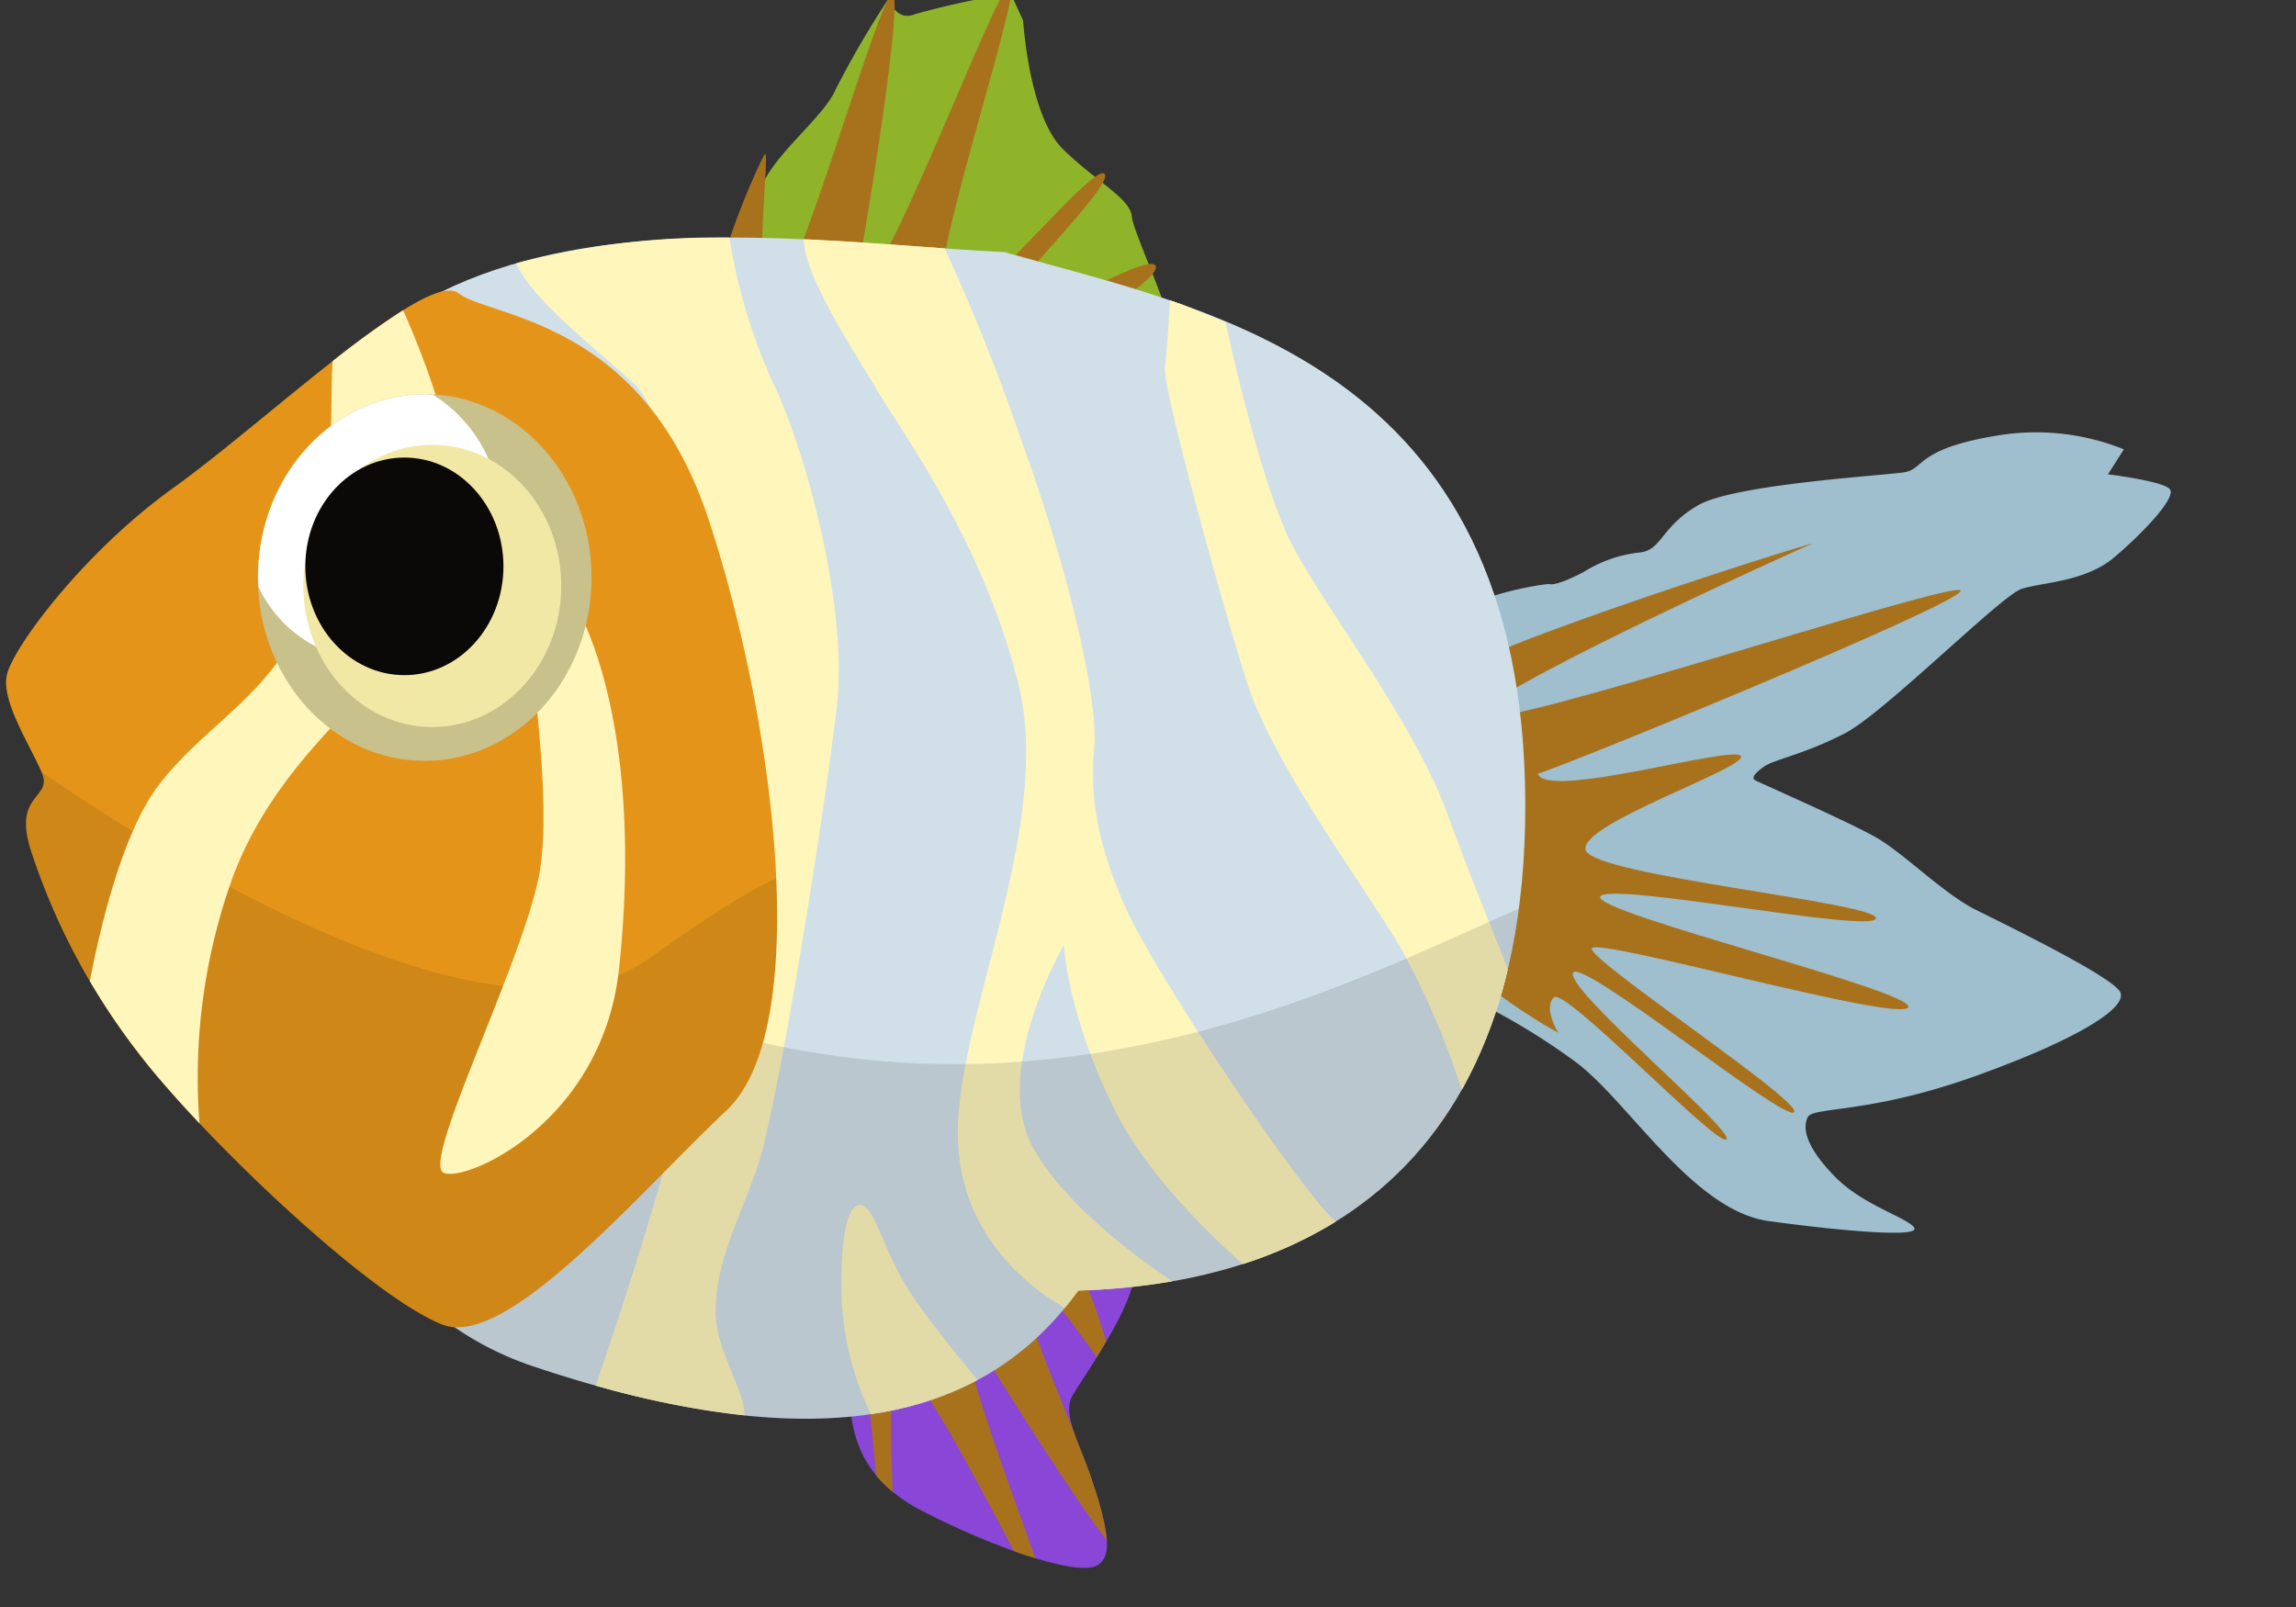 <?xml version="1.0" encoding="utf-8"?>
<svg xmlns="http://www.w3.org/2000/svg" id="dascyllus30x82336a23f3e88ab62891ed0cc5179038" viewBox="0 0 500 350">
            <rect x="0" y="0" width="500" height="350" fill="#333333" stroke="none"/>
            <svg class="dascyllus baby" height="350" viewBox="0 15 180 100" width="500">
<defs>
    <style>
      .dascyllus-baby-cls-1 {
        fill: #be8718;
      }

      .dascyllus-baby-cls-1, .dascyllus-baby-cls-2, .dascyllus-baby-cls-3, .dascyllus-baby-cls-4, .dascyllus-baby-cls-5, .dascyllus-baby-cls-6, .dascyllus-baby-cls-7, .dascyllus-baby-cls-9 {
        fill-rule: evenodd;
      }

      .dascyllus-baby-cls-2 {
        fill: #a8721d;
      }

      .dascyllus-baby-cls-3 {
        fill: #e49519;
      }

      .dascyllus-baby-cls-4 {
        fill: #f1c569;
      }

      .dascyllus-baby-cls-5 {
        fill-opacity: 0.11;
      }

      .dascyllus-baby-cls-6 {
        fill: #d68c17;
      }

      .dascyllus-baby-cls-7 {
        fill-opacity: 0.09;
      }

      .dascyllus-baby-cls-8 {
        fill: #c9c18b;
      }

      .dascyllus-baby-cls-9 {
        fill: #fff;
      }

      .dascyllus-baby-cls-10 {
        fill: #f2e8a6;
      }

      .dascyllus-baby-cls-11 {
        fill: #0a0907;
      }
    </style>
  </defs>
  <g id="Tail">
    <path class="dascyllus-baby-cls-1 dascyllus-tail" d="M108.873,75.494s0.509,2.329,3.725,3.62a51.32,51.32,0,0,1,10.716,6c4.176,2.928,9.291,11.8,15.368,12.631,5.778,0.789,11.807,1.3,11.391.533s-3.982-1.741-6.2-4c-2.277-2.315-2.578-3.788-2.16-4.668S146.5,89.4,155.067,86.3c8.052-2.912,11.656-5.3,11.17-6.479s-8.893-5.267-11.331-6.483c-2.5-1.246-5.677-4.44-7.785-5.654-2.15-1.239-9.173-4.311-9.514-4.5s-0.023-.571.713-1.093,3.151-.961,6.309-2.59c3.094-1.6,12.238-10.792,13.853-11.325,1.6-.526,4.966-0.537,7.249-2.46,2.251-1.9,4.923-4.715,4.379-5.361s-4.852-1.165-4.852-1.165l1.248-1.959a18.446,18.446,0,0,0-10.168-1.04c-6.149,1.043-5.447,2.587-7.068,2.841-1.64.257-13.287,0.936-16.131,2.578-2.893,1.67-2.841,3.464-4.508,3.7a10.264,10.264,0,0,0-4.47,1.534c-2.358,1.231-2.744.942-2.744,0.942S109.408,48.92,105.7,57.824C101.965,66.773,108.873,75.494,108.873,75.494Z"/>
    <path class="dascyllus-baby-cls-2" d="M113.433,55.225c0.87-2.019,31.534-11.681,28.381-10.479-0.989.377-27.41,12.394-25.734,13.455s37.223-10.795,37.629-9.894S120.627,62.9,120.562,62.643c0.554,2.153,15.475-2.3,15.921-1.353s-12.826,5.358-12.164,7.372,22.9,4.1,22.748,5.343-21.311-2.985-21.62-1.683,24.876,7.436,24.148,8.661-24.586-5.566-24.8-4.616,16.522,11.986,15.86,12.841-16.819-12.27-17.344-10.923,12.742,12.419,12.035,13.047S122.68,79.355,121.823,80.2s0.334,2.767.334,2.767S109.473,76.385,107.336,66.3,108,53.3,108,53.3,113.106,55.986,113.433,55.225Z"/>
  </g>
  <g data-name="Fin Top" id="Fin_Top">
    <path class="dascyllus-baby-cls-1 dascyllus-fin_top" d="M55.892,27.264A88.03,88.03,0,0,0,59.5,17.174c0.793-2.825,5.026-5.873,6-8.136A72.86,72.86,0,0,1,69.69,1.856s0.476,1.9,2.066,1.249a62.64,62.64,0,0,1,7.486-1.612l0.969,2.12s0.458,7.454,3.1,10.056,5.312,3.873,5.424,5.323,4.853,11.044,3.686,12.965-3.031,4.816-3.031,4.816-5.045-1.4-5.939-1.544-0.774,1.578-.774,1.578-10.76-2.882-18.139-5.337S55.03,28.994,55.892,27.264Z"/>
    <path class="dascyllus-baby-cls-2" d="M56.661,25.512c-1.437-1.185,2.774-10.617,3.288-11.408s-1.15,11.932.671,11.408S69,1.273,69.978,1.555s-2.905,23.692-3.153,23.577c2.1,0.973,11.362-24.62,12.4-24.337s-7.332,24.67-5.285,25.478,11.7-11.552,12.649-10.647-9.881,11.12-8.97,12.169S89.988,21.551,90.6,22.85s-10.65,7.225-9.981,7.986,11.954-3.3,12.3-2.282S80.56,31.886,81.388,33.118s10.409,1,10.536,1.9-10-.773-9.769.38,2.491,1.521,2.491,1.521-12.578,4.883-22.169,0-10.464-8.746-10.464-8.746S57.352,26.083,56.661,25.512Z"/>
  </g>
  <g data-name="Fin Bottom" id="Fin_Bottom">
    <path class="dascyllus-baby-cls-1 dascyllus-fin_bottom" d="M55.881,100.494S55.3,101.526,60,105.659c4.495,3.948,6.085,4.279,6.493,5.709,0.4,1.4-.2,6.012,5.822,9.111,5.839,3,12.066,5.054,13.624,4.3,1.583-.768.634-3.649-0.267-6.518-0.939-2.988-2.49-5.335-1.569-6.882,0.944-1.585,6.03-8.724,4.562-10.5-1.5-1.808-6.216-1.409-8.911-2.2s-13.134-5.4-13.134-5.4-2.647-2.72-7.851-.058A5.557,5.557,0,0,0,55.881,100.494Z"/>
    <path class="dascyllus-baby-cls-2" d="M86.781,122.776c-2.226-2.7-10.988-16.526-10.733-16.589-1.462.359,3.064,12.092,5.11,17.987-0.526-.161-1.08-0.345-1.654-0.549-2.918-5.432-7.607-14.614-8.825-14.24-1.142.35-.8,5.869-0.7,9.581a9.661,9.661,0,0,1-1.3-1.292c-0.3-3.312-.575-7.219-1.257-7.35-0.262-.051-0.569.42-0.9,1.175-0.01-.046-0.021-0.091-0.032-0.131-0.408-1.43-2-1.761-6.493-5.709-0.479-.421-0.892-0.8-1.268-1.164,1.79-3.183,5.292-7.964,10.766-9.958,3.3,1.43,8.46,3.619,10.256,4.145a18.945,18.945,0,0,0,3.1.512c-0.041.294,0,.476,0.164,0.479,1.2,0.023,2.783,4.4,3.707,7.511-0.246.422-.495,0.834-0.738,1.227-1.944-2.706-5.205-7.28-5.863-6.238-0.492.781,1.888,6.758,4.062,12.084,0.39,1.161,1.016,2.5,1.487,4A21.269,21.269,0,0,1,86.781,122.776Z"/>
  </g>
  <g id="Body">
    <path class="dascyllus-baby-cls-3 dascyllus-body" d="M17.721,52.5c-1.26,11.383,1.273,48.978,24.033,56.616,22.914,7.69,35.612,4,42.779-5.931,10.741-.324,35.126-3.822,35.044-38.171C119.5,30.374,94.417,26.266,78.766,21.768,58.324,20.8,22.027,13.609,17.721,52.5Z"/>
    <path class="dascyllus-baby-cls-4 dascyllus-lines" d="M80.245,37.03c3.721,10.294,5.852,20.006,5.542,23.528s0.025,7.031,2.375,12.43c2.329,5.352,13.911,22.55,16.554,24.8a33.03,33.03,0,0,1-7.282,3.328c-3.061-2.724-7.688-7.332-10.064-12.142-3.74-7.57-3.959-12.873-3.959-12.873S77.6,86,81.036,92.076c2.483,4.4,8,8.468,10.863,10.387a52.092,52.092,0,0,1-7.365.724c-0.339.469-.694,0.92-1.058,1.361-2.25-1.3-8.207-5.329-8.377-13.36-0.2-9.225,7.515-24.339,4.75-35.513s-9-19.556-11.084-23.084c-1.833-3.1-5.7-8.891-5.755-11.831,3.859,0.17,7.6.47,11.048,0.715A160.2,160.2,0,0,1,80.245,37.03ZM67.577,96.515c1.116,0.32,1.767,3.908,3.959,7.1,1.713,2.5,4.125,5.419,5.1,6.582a25.33,25.33,0,0,1-8.355,2.676,23.3,23.3,0,0,1-2.288-8.814C65.839,98.905,66.461,96.195,67.577,96.515ZM60.451,31.7c2.535,5.079,6.08,17.613,5.146,25.747s-4.685,31.912-6.334,36.4-3.175,7.353-3.167,11.1c0.006,2.761,2.289,6.169,2.279,8.026A70.274,70.274,0,0,1,46.7,110.64c2.226-6.424,11.182-33.119,10.589-45.2-0.676-13.787-4.632-30.587-7.521-33.294-2.662-2.493-8.106-6.637-9.291-9.5a61.526,61.526,0,0,1,16.7-2.015A44.638,44.638,0,0,0,60.451,31.7Zm-37.42,3.725a27.3,27.3,0,0,1,6.391-7.283c3.256,4.906,9.854,15.688,11.236,24.422,1.851,11.7-.775,42.391-1.979,44.835-0.876,1.778-2.243,6.055-3.773,8.142A31.888,31.888,0,0,1,26.918,96.7a19.133,19.133,0,0,0,3.447-6.848c1.066-4.693,1.583-8.434,1.583-8.434s6.129-12.879.792-25.747C28.13,44.558,23.957,38.92,23.031,35.428Zm95.169,42.6a36.041,36.041,0,0,1-3.6,9.422,63.438,63.438,0,0,0-4.663-10.912c-2.975-5.118-10.157-14.531-12.272-21.308s-6.524-22.852-6.334-24.415c0.177-1.453.367-4.8,0.393-5.268q0.527,0.18,1.055.37l3.3,1.347s2.6,12.306,5.146,17.313S110.8,58.466,113.5,65.885C115.471,71.32,117.366,75.733,118.2,78.029Z"/>
    <path class="dascyllus-baby-cls-5" d="M84.534,103.187c-7.167,9.927-19.865,13.621-42.779,5.931-9.575-3.214-15.57-11.73-19.209-21.366-1.171-7.8-1.166-14.305-.1-16.54,2.2-4.6,23.289,13.534,50.671,14.205,20.018,0.491,36.077-7.862,45.953-12.172C115.543,99.941,94.346,102.891,84.534,103.187Z"/>
  </g>
  <g id="Head">
    <path class="dascyllus-baby-cls-6 dascyllus-head" d="M2.471,68.836c-1.566-4.695,1.707-4.144.806-6.261S0.116,57.034.529,54.96s5.935-9.6,13.084-14.724,19.839-17.171,22.33-15.246S50.293,27,55.486,42.535s8.386,40.03,1.467,46.535S39.736,107.8,34.709,105.864,18.7,93.794,12.767,86.9A52.715,52.715,0,0,1,2.471,68.836Z"/>
    <path class="dascyllus-baby-cls-7" d="M56.952,89.07c-6.919,6.5-17.216,18.734-22.243,16.794S18.7,93.794,12.767,86.9a52.715,52.715,0,0,1-10.3-18.066c-1.566-4.695,1.707-4.144.806-6.261l-0.026-.059c7.57,5.246,35.375,23.318,47.53,14.706,5.159-3.656,8.226-5.562,10.072-6.333C61.212,79.047,60.189,86.027,56.952,89.07Z"/>
    <path class="dascyllus-baby-cls-4 dascyllus-lines" d="M35.336,47.05c-2.843,7.731-12.711,12.406-17,23.481a46.277,46.277,0,0,0-2.695,19.549C14.6,88.976,13.63,87.9,12.767,86.9a54.827,54.827,0,0,1-5.723-7.974c0.767-4.009,2.527-11.607,5.4-15.368,4.016-5.252,9.948-7.564,11.964-15.284,1.921-7.357,1.437-15.1,1.674-17.96A66.472,66.472,0,0,1,31.6,26.327C33.368,30.271,37.617,40.848,35.336,47.05Zm-0.56,46.9c-1.727-.81,5.837-15.738,7.409-22.94s-1.8-22.066-.456-24.322,9.284,7.921,6.8,31.269C47.256,89.972,36.5,94.761,34.777,93.952Z"/>
  </g>
  <g id="Eye">
    <ellipse class="dascyllus-baby-cls-8" cx="33.297" cy="47.281" rx="13.078" ry="14.375"/>
    <path class="dascyllus-baby-cls-9" d="M29.144,53.8a10.01,10.01,0,0,1-8.885-5.816c-0.01-.236-0.033-0.469-0.033-0.708,0-7.929,5.854-14.357,13.076-14.357,0.218,0,.429.024,0.644,0.036a11.282,11.282,0,0,1,5.3,9.757C39.243,48.834,34.722,53.8,29.144,53.8Z"/>
    <ellipse class="dascyllus-baby-cls-10" cx="33.891" cy="47.938" rx="10.109" ry="11.063"/>
    <ellipse class="dascyllus-baby-cls-11" cx="31.703" cy="46.406" rx="7.766" ry="8.531"/>
  </g>
</svg>
        <svg id="marks">
</svg>    <svg>
        <style>
                             .dascyllus-head{
                     fill:#e49519;
                 }                 .dascyllus-body{
                     fill:#d1e0e8;
                 }                 .dascyllus-tail{
                     fill:#9fbece;
                 }                 .dascyllus-lines{
                     fill:#fff6bc;
                 }                 .dascyllus-fin_bottom{
                     fill:#8a46d6;
                 }                 .dascyllus-fin_top{
                     fill:#8fb42a;
                 }
        </style>
    </svg>
</svg>
